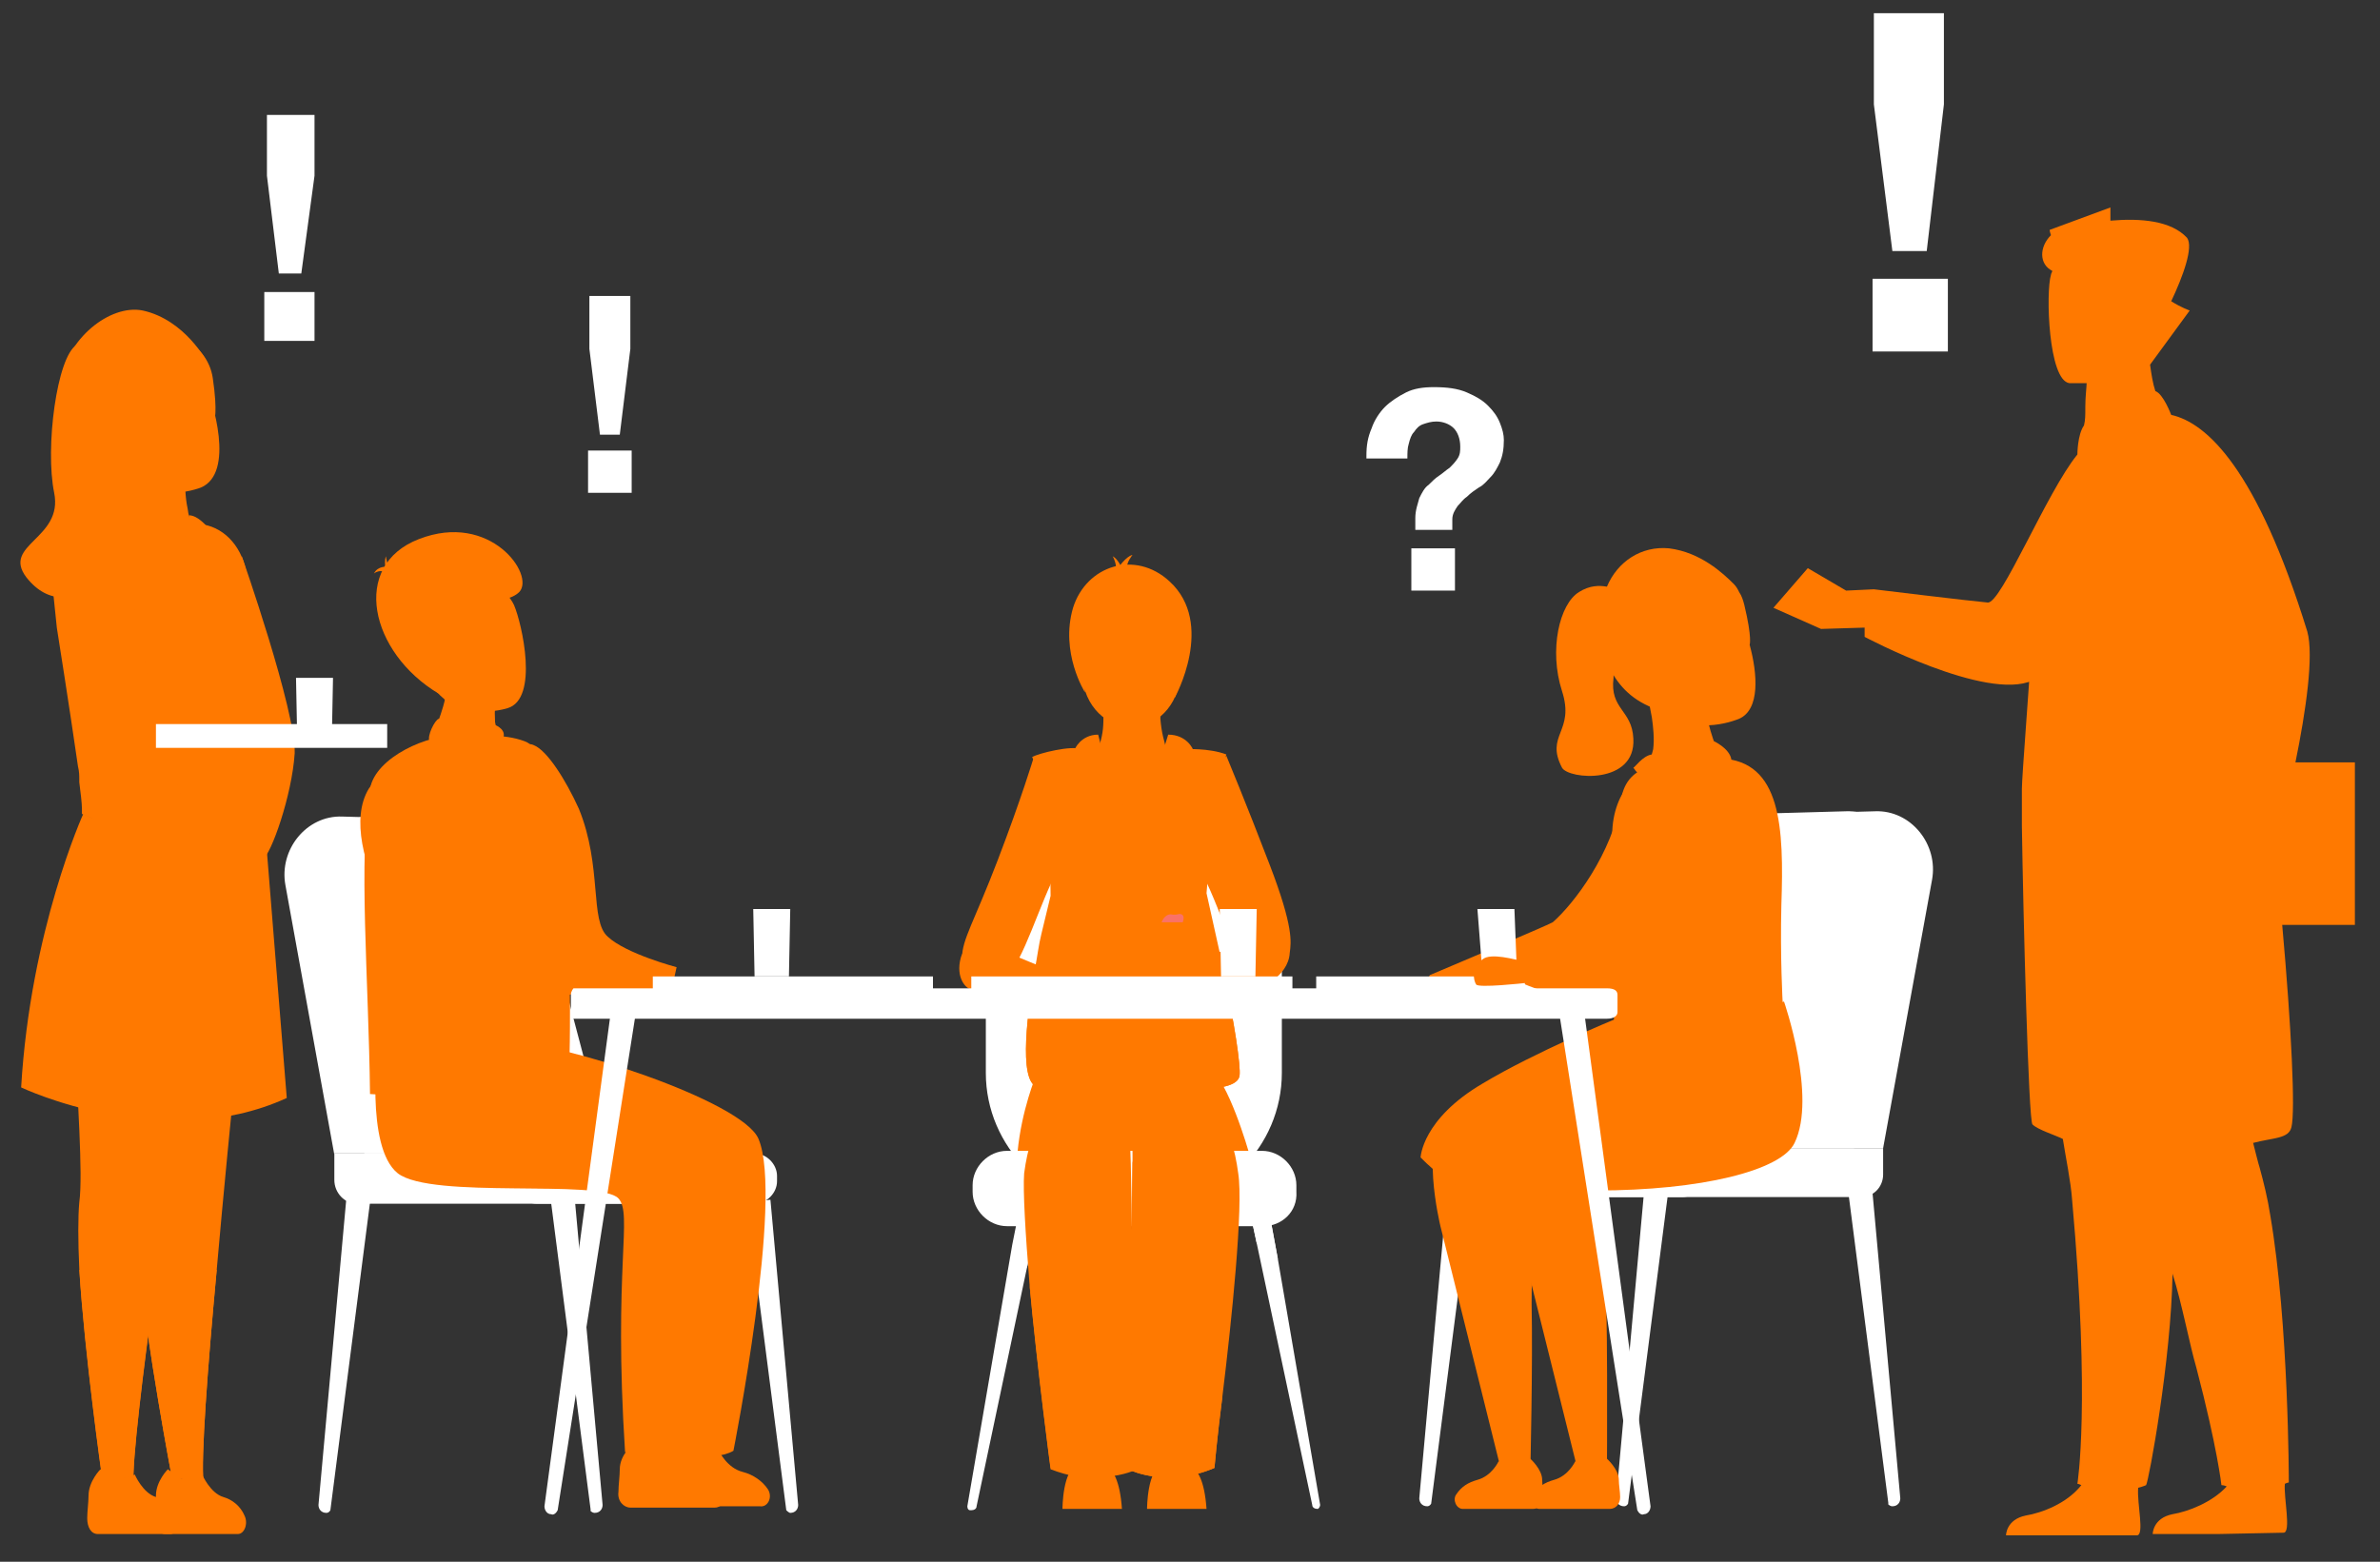 <?xml version="1.0" encoding="utf-8"?>
<!-- Generator: Adobe Illustrator 26.3.1, SVG Export Plug-In . SVG Version: 6.00 Build 0)  -->
<svg version="1.1" id="Calque_4" xmlns="http://www.w3.org/2000/svg" xmlns:xlink="http://www.w3.org/1999/xlink" x="0px" y="0px"
	 viewBox="0 0 180.1 118.2" style="enable-background:new 0 0 180.1 118.2;" xml:space="preserve">
<rect x="0" y="0" width="180.1" height="118.2" fill="#333333" stroke="none"/>
<style type="text/css">
	.st0{fill:#FF7900;}
	.st1{fill:#FFFFFF;}
	.st2{fill:#C65447;}
	.st3{fill:#FA7267;}
</style>
<path class="st0" d="M122.7,60.4c0.4-2.6,3.5-3.2,4.7-1c0.2,0.3,0.3,0.6,0.4,0.9c2.1,4.8-5.6,13.6-7.5,14.3c-4,1.5-10.6,0-10.6,0
	s-2,0-1.5-0.8c0,0,9-3.8,9.3-4C119.1,68.4,122,64.6,122.7,60.4z"/>
<path class="st1" d="M122.9,114L122.9,114c-0.4,0-0.6-0.3-0.6-0.6l2.1-23.1l1.8,0.2l-3,23.3C123.2,113.8,123.1,114,122.9,114z"/>
<path class="st1" d="M143.2,114L143.2,114c0.4,0,0.6-0.3,0.6-0.6l-2.1-23.1l-1.8,0.2l3,23.3C142.8,113.8,143,114,143.2,114z"/>
<path class="st1" d="M108,114L108,114c-0.4,0-0.6-0.3-0.6-0.6l2.1-23.1l1.8,0.2l-3,23.3C108.3,113.8,108.2,114,108,114z"/>
<path class="st1" d="M142.5,86.9l3.7-20.3c0.5-2.7-1.6-5.3-4.3-5.2l-7.2,0.2c-2.5,0.1-4.7,1.9-5.3,4.5L124,86.9H142.5z"/>
<path class="st1" d="M140.3,86.9l3.7-20.3c0.5-2.7-1.6-5.3-4.3-5.2l-7.2,0.2c-2.5,0.1-4.7,1.9-5.3,4.5l-5.5,20.8H140.3z"/>
<path class="st1" d="M140.8,90.6h-27.2c-0.9,0-1.7-0.8-1.7-1.7v-0.3c0-0.9,0.8-1.7,1.7-1.7h28.9v2C142.5,89.8,141.8,90.6,140.8,90.6
	z"/>
<path class="st1" d="M127.3,90.6h-16.5c-0.9,0-1.7-0.8-1.7-1.7v-0.3c0-0.9,0.8-1.7,1.7-1.7h16.5c0.9,0,1.7,0.8,1.7,1.7v0.3
	C128.9,89.8,128.2,90.6,127.3,90.6z"/>
<path class="st1" d="M86.8,91.4h-2c-5.6,0-10.2-4.6-10.2-10.2V70.8c0-5.6,4.6-10.2,10.2-10.2h2c5.6,0,10.2,4.6,10.2,10.2v10.4
	C97,86.8,92.4,91.4,86.8,91.4z"/>
<path class="st1" d="M45,114.5L45,114.5c0.4,0,0.6-0.3,0.6-0.6l-2.1-23.1l-1.8,0.2l3,23.3C44.6,114.3,44.8,114.5,45,114.5z"/>
<path class="st1" d="M24.7,114.5L24.7,114.5c-0.4,0-0.6-0.3-0.6-0.6l2.1-23.1l1.8,0.2l-3,23.3C25,114.3,24.9,114.5,24.7,114.5z"/>
<path class="st1" d="M59.8,114.5L59.8,114.5c0.4,0,0.6-0.3,0.6-0.6l-2.1-23.1l-1.8,0.2l3,23.3C59.5,114.3,59.7,114.5,59.8,114.5z"/>
<path class="st1" d="M25.3,87.4L21.6,67c-0.5-2.7,1.6-5.3,4.3-5.2l7.2,0.2c2.5,0.1,4.7,1.9,5.3,4.5l5.5,20.8H25.3z"/>
<path class="st1" d="M27.6,87.4L23.8,67c-0.5-2.7,1.6-5.3,4.3-5.2l7.2,0.2c2.5,0.1,4.7,1.9,5.3,4.5l5.5,20.8H27.6z"/>
<path class="st1" d="M27,91.1h27.2c0.9,0,1.7-0.8,1.7-1.7V89c0-0.9-0.8-1.7-1.7-1.7H25.3v2C25.3,90.3,26.1,91.1,27,91.1z"/>
<path class="st1" d="M40.6,91.1h16.5c0.9,0,1.7-0.8,1.7-1.7V89c0-0.9-0.8-1.7-1.7-1.7H40.6c-0.9,0-1.7,0.8-1.7,1.7v0.3
	C38.9,90.3,39.7,91.1,40.6,91.1z"/>
<path class="st0" d="M82.1,52.4c0,0,0.1-3.4,0.6-3.5c0.5-0.1,2.9-0.4,4.3-1.3c1.4-0.9,1.5,1.1,1.6,1.4c0.1,0.3,0.3,3.8,0.3,3.8
	s3.1-5.6-0.4-8.8c-2.6-2.4-6.3-1.2-7.3,2C80.2,49.4,82.1,52.4,82.1,52.4z"/>
<path class="st0" d="M80.4,114.2c0,0,0-3.1,1.2-3.3c1.2-0.2,3-1,3.3,3.3H80.4z"/>
<path class="st0" d="M86.8,114.2c0,0,0-3.1,1.2-3.3c1.2-0.2,3-1,3.3,3.3H86.8z"/>
<path class="st0" d="M78.4,81.4c0,0-1.1,2.6-1.4,5.8h17.5c0,0-1.6-5.6-3-6.3C90,80.3,78.4,81.4,78.4,81.4z"/>
<g>
	<path class="st1" d="M99.7,114.2C99.7,114.2,99.7,114.2,99.7,114.2c-0.2,0-0.4-0.1-0.4-0.3l-4.2-19.8l0,0l-0.3-1.4l1.4-0.1l0.5,2.7
		l3.2,18.6C99.9,114,99.8,114.2,99.7,114.2z"/>
</g>
<g>
	<g>
		<path class="st1" d="M78.4,92.7L77.7,96l-3.8,18c0,0.2-0.2,0.3-0.4,0.3c0,0,0,0-0.1,0c-0.1,0-0.2-0.1-0.2-0.3l3.4-19.8l0.3-1.5
			L78.4,92.7z"/>
	</g>
	<path class="st1" d="M78.4,92.7L77.7,96c-0.1-1.3-1-1.9-1-1.9l0.3-1.5L78.4,92.7z"/>
</g>
<path class="st1" d="M96.7,95.3c-0.7-1.1-1.6-1.1-1.6-1.2l0,0l-0.3-1.4l1.4-0.1L96.7,95.3z"/>
<path class="st1" d="M95.6,92.8H76.2c-1.4,0-2.6-1.2-2.6-2.6v-0.5c0-1.4,1.2-2.6,2.6-2.6h19.3c1.4,0,2.6,1.2,2.6,2.6v0.5
	C98.2,91.7,97,92.8,95.6,92.8z"/>
<path class="st0" d="M90.2,56.9c-0.6-0.2-1.3-0.3-2-0.4c-0.1-0.5-0.3-0.9-0.4-2.2c0-0.1,0-0.3,0-0.4c0-0.4,0-0.7,0-0.9L87,53
	l-3.4,0.2l-0.1,0c0,0,0,0.3,0,0.8c0,0.9,0,1.4-0.3,2.4c-1.5,0.2-2.3,0.4-2.3,0.4c-0.5,0.1,1.9,6.7,4.4,6.7
	C87.7,63.6,90.2,56.9,90.2,56.9z"/>
<path class="st0" d="M87.8,54.3c-0.3,0.4-1.1,0.3-2.2,0.3c-1.3,0-2.2-0.5-2.2-0.5c0-0.3,0.1-0.6,0.1-0.8l4.1-0.7
	c0.2,0.1,0.1,0.9,0.2,1.3C87.8,54,87.8,54.2,87.8,54.3z"/>
<path class="st0" d="M85.9,55L85.9,55c-2.1,0.2-3.9-1.6-4-3.9l-0.2-3.5c-0.1-1.5,1-0.9,2.4-1l2.3-0.2c1.4-0.1,2.6,1.1,2.7,2.6
	l0.2,1.7C89.4,53,87.8,54.9,85.9,55z"/>
<path class="st0" d="M84,52.4c0,0,0.1,0.7,1.6,0.7c0,0,1.2,0,1.2-0.7C86.9,52.4,85.7,51.8,84,52.4z"/>
<path class="st2" d="M72.9,77.6L72.9,77.6L72.9,77.6C72.9,77.6,72.9,77.6,72.9,77.6z"/>
<path class="st0" d="M93.8,81.4c-0.2,1.6-6,0.9-7.5,0.5c-1.5-0.4-4.9,0.5-7.6,0.4c-1.6,0-1.1-4.8-0.4-8.9c0.2-1,0.3-1.9,0.5-2.7
	l0.7-2.9c0-3.4-0.3-8.6-1.4-10.5c0.5-0.3,3-0.9,3.7-0.6c0,0,0.9,4.6,3.7,4.8c2.7,0.1,4.2-4.8,4.2-4.8s1.8-0.1,3.1,0.4
	c-0.4,1-1.4,8.8-1.5,10.5l1.2,5.4c0,0.2,0.1,0.5,0.1,0.7C93.4,77.3,93.9,80.7,93.8,81.4z"/>
<path class="st0" d="M93.8,81.4c-0.2,1.6-6,0.9-7.5,0.5c-1.5-0.4-4.9,0.5-7.6,0.4c-1.6,0-1.1-4.8-0.4-8.9c0,0,2.9,5.7,6.6,5.6
	c3.7,0,7.7-5.3,7.7-5.3C93.4,77.3,93.9,80.7,93.8,81.4z"/>
<path class="st0" d="M83.1,55.6c0,0,1.3,5.5,2.5,6c0,0-1.8-2-4.3-4.8C81.3,56.7,81.8,55.6,83.1,55.6z"/>
<path class="st0" d="M88.4,55.6c0,0-1.6,5.5-2.8,6c0,0,2.1-2,4.7-4.8C90.3,56.7,89.8,55.6,88.4,55.6z"/>
<path class="st0" d="M85.2,74c0-0.2,0.2-0.4,0.4-0.4c0.2,0,0.4,0.2,0.4,0.4s-0.2,0.4-0.4,0.4C85.4,74.4,85.2,74.2,85.2,74z"/>
<path class="st0" d="M85.8,111.3c0,0-1.1,0.5-2.8,0.5c-1,0-2.2-0.2-3.5-0.7c0,0-1-7.5-1.6-14c-0.3-3.7-0.5-7-0.4-8.3
	c0.5-3.8,2-6,4-5.8c2,0.2,3.8,1.7,4,3.5C85.7,88.4,85.8,111.3,85.8,111.3z"/>
<path class="st0" d="M92.5,105.7c-0.4,3.1-0.6,5.4-0.6,5.4c-3.5,1.5-6.3,0.2-6.3,0.2s0-17.7,0.1-23.3c0-0.8,0-1.3,0-1.5
	c0.1-1.8,2-3.3,4-3.5c2-0.2,3.5,2,4,5.8C94.1,91.3,93.2,100,92.5,105.7z"/>
<path class="st0" d="M92.5,105.7c-0.4,3.1-0.6,5.4-0.6,5.4c-3.5,1.5-6.3,0.2-6.3,0.2s0-17.7,0.1-23.3c0.1-0.5,0.2-0.9,0.2-0.9
	C85.9,87.5,84.9,103.5,92.5,105.7z"/>
<path class="st0" d="M83,111.9c-1,0-2.2-0.2-3.5-0.7c0,0-1-7.5-1.6-14C77.9,97.3,80,108.2,83,111.9z"/>
<path class="st0" d="M81.7,48.4c0,0-0.2-0.3,0.9-0.1c0.6,0.1,3.7,2,5.2-0.1c0.6-0.8,0.9,0,1.2,0.3c0.3,0.3,0.7-2,0.7-2l-7.3-0.8
	l-1,3.2L81.7,48.4z"/>
<path class="st0" d="M84.6,43c0,0,0.6-0.9,1.1-1c0,0-0.5,0.6-0.4,1C85.4,43.4,84.6,43,84.6,43z"/>
<path class="st0" d="M84.9,43c0,0-0.3-0.7-0.7-0.9c0,0,0.4,0.7,0.2,1.2C84.3,43.7,84.9,43,84.9,43z"/>
<path class="st0" d="M92.8,57.2c0,0,1.5,3.6,3.3,8.3c1.8,4.7,1.6,5.8,1.5,6.6c-0.1,1.9-2.5,2.8-2.5,2.8c-1.4-1.3-2.8-6.5-4.4-9.3
	C90.8,65.6,90.6,59.8,92.8,57.2z"/>
<path class="st0" d="M78.2,57.4c0,0-0.9,3-2.7,7.7s-2.7,6-2.7,7.4c0,0.6,1.5,3.2,3.3,1.5c1.4-1.3,2.5-5.5,4-8.3
	C80.1,65.7,80.4,59.9,78.2,57.4z"/>
<path class="st0" d="M75.2,71.7c0,0-2.1-0.7-2.5,0.8c-0.4,1.5,0.4,2.4,0.9,2.4c0.4,0,7.6,0,7.6,0l2.2,0c0,0-0.5-1.3-1.2-1.3
	c-0.6,0-1.4,0.2-2.2,0C79.2,73.4,76.6,72.2,75.2,71.7z"/>
<path class="st0" d="M93.2,71.7c0,0,2.1-0.7,2.5,0.8s-0.4,2.4-0.9,2.4c-0.4,0-7.6,0-7.6,0l-2.2,0c0,0,0.5-1.3,1.2-1.3
	c0.6,0,1.4,0.2,2.2,0C89.2,73.4,91.8,72.2,93.2,71.7z"/>
<path class="st0" d="M122.4,69.2c0,0-2.9,2.8-6.6,3.7c0,0,0.4,0.8,3.2,0.6C121.8,73.3,123.1,70.7,122.4,69.2z"/>
<rect x="73.5" y="73.9" class="st1" width="24.3" height="1.1"/>
<path class="st3" d="M87.9,69.8c0,0,0.2-0.6,0.7-0.6c0.5,0.1,0.6-0.1,0.8,0c0.3,0.1,0.1,0.6,0.1,0.6H87.9z"/>
<polygon class="st1" points="95,73.9 92.4,73.9 92.3,68.8 95.1,68.8 "/>
<polygon class="st1" points="94.8,73.4 92.6,73.4 92.5,69.6 94.8,69.6 "/>
<polygon class="st1" points="59.7,73.9 57.1,73.9 57,68.8 59.8,68.8 "/>
<polygon class="st1" points="59.5,73.4 57.4,73.4 57.3,69.6 59.6,69.6 "/>
<polygon class="st1" points="25.1,56.4 22.5,56.4 22.4,51.3 25.2,51.3 "/>
<polygon class="st1" points="24.9,56 22.8,56 22.7,52.1 25,52.1 "/>
<rect x="99.6" y="73.9" class="st1" width="20.9" height="1.1"/>
<polygon class="st1" points="114.8,73.9 112.2,73.9 111.8,68.8 114.6,68.8 "/>
<polygon class="st1" points="114.6,73.4 112.4,73.4 112.1,69.6 114.4,69.6 "/>
<path class="st0" d="M54.4,109.8c0,0,0.6,1.3,1.8,1.6c0.8,0.2,1.5,0.7,1.9,1.3c0.4,0.6,0,1.4-0.6,1.3l-6.4,0c-0.5,0-1-0.5-0.9-1.2
	c0-0.5,0.1-1.2,0.1-1.7c0-1.1,1-1.9,1-1.9L54.4,109.8z"/>
<path class="st0" d="M32,78.9c0,0-1,7.9,1.5,9.9c2.6,2,15.3,0.4,16.7,1.9c1.1,1.2-0.4,5.2,0.5,19.2c0,0,3.3,0.8,4.8-0.1
	c0,0,3.8-19.1,1.9-23.6c-1.2-2.9-15.1-7.4-19.3-7.4C33.8,78.9,32,78.9,32,78.9z"/>
<path class="st0" d="M51,109.8c0,0,0.6,1.3,1.8,1.6c0.8,0.2,1.5,0.7,1.9,1.3c0.4,0.6,0,1.4-0.6,1.4l-6.4,0c-0.5,0-1-0.5-0.9-1.2
	c0-0.5,0.1-1.2,0.1-1.7c0-1.1,1-1.9,1-1.9L51,109.8z"/>
<path class="st0" d="M28.6,78.9c0,0-1,7.9,1.5,9.9c2.6,2,15.3,0.4,16.7,1.9c1.1,1.2-0.4,5.2,0.5,19.2c0,0,3.3,0.8,4.8-0.1
	c0,0,3.8-19.1,1.9-23.6c-1.2-2.9-15.1-7.4-19.3-7.4C30.3,78.9,28.6,78.9,28.6,78.9z"/>
<path class="st0" d="M40.1,59.2c-0.1-1.2-0.8-3.3,0.3-2.8c1,0.4,2.4,2.6,3.4,4.8c1.8,4.4,0.8,8.5,2.2,9.7c1.4,1.3,5.2,2.3,5.2,2.3
	l-0.4,1.8c0,0-7,1.8-7.9-0.5C42.1,72.7,40.6,64.5,40.1,59.2z"/>
<path class="st0" d="M28,59.7c-0.9,5.2-0.1,14.4,0,23.1c0,0,3.6,0.3,8-0.3c4.4-0.6,7.1-2.7,7.1-2.7s0.6-22.3-3.4-23.7
	c-1.6-0.6-3.5-0.4-5-0.4C32.5,55.5,28.4,57.3,28,59.7z"/>
<path class="st0" d="M37.6,52.1c0,0-0.1,0.3-0.1,0.7c0,0.1,0,0.2,0,0.3c-0.1,0.5-0.1,1.2,0,1.9c0,0.1,0,0.2,0.1,0.3
	c0.1,0.7,0.9,0.7,0.7,1.4c-0.4,1.4-4.5,1-5.3-0.3c-0.5-0.8,0.3-1.7,0.7-3.6c0-0.1,0-0.1,0-0.2c0.1-0.9,0.2-1.9,0.1-3L37.6,52.1z"/>
<path class="st0" d="M37.5,52.8c0,0.1,0,0.2,0,0.3c-0.1,0.5-0.1,1.2,0,1.9c-1.5,0.2-3.9-2.1-3.9-2.1s3.4-0.6,3.4-0.6
	C37,52.3,37.2,52.5,37.5,52.8z"/>
<path class="st0" d="M38.4,53.6c0,0-4.3,1.4-6.1-2.4c-1.9-4.1-0.3-7.1,1.2-7.4c3-0.5,4.8,0.7,5.4,2C39.5,47.2,40.8,52.9,38.4,53.6z"
	/>
<g>
	<path class="st0" d="M33.2,52.5c0,0-0.6-1.6-0.6-2.5c0,0-1.2-1.6-0.6-2c0.6-0.4,1.1,0.5,1.2,0.3c0.1-0.2,0.2-3.3,1-3.3
		c0.8,0.1,3.9,1,5.1-0.2c1.2-1.3-2.2-6.1-7.6-4C26.5,42.8,28,49.4,33.2,52.5z"/>
	<path class="st0" d="M29.3,43.5c0,0-0.3-0.8-0.1-1.4c0,0,0.1,0.8,0.4,1.1C29.9,43.6,29.3,43.5,29.3,43.5z"/>
	<path class="st0" d="M29.3,42.9c0,0-0.7-0.1-1,0.5c0,0,0.5-0.4,1,0L29.3,42.9z"/>
</g>
<path class="st0" d="M37.4,57.5c0,0-3.9-3.2-4.2-3.1c-0.3,0.1-0.9,1.3-0.7,1.7C32.5,56.6,35.4,58.6,37.4,57.5z"/>
<path class="st0" d="M37.3,54.8c0,0-0.2,1.6-0.6,2.7c0,0,1.1,0.1,1.4-1.7C38.3,55.1,37.3,54.8,37.3,54.8z"/>
<path class="st0" d="M33.1,60.5c-0.1-2.6-3.1-3.7-4.6-1.6c-0.2,0.3-0.4,0.5-0.6,0.8c-2.7,4.5,4,14.3,5.8,15.2c3.8,2,11.1,0,11.1,0
	s0.3-0.7-0.2-1.6c0,0-7.3-2.5-7.5-2.8C35.8,68.9,33.3,64.8,33.1,60.5z"/>
<rect x="49.4" y="73.9" class="st1" width="21.2" height="1"/>
<path class="st0" d="M115.9,98.7c0,0,0.1-8.2-0.3-10c-0.4-1.8-2.2-3.2-2.2-3.2s-1.2-1.5-3.7-0.6c-2.4,0.9-0.7,7.9-0.7,7.9l4.7,18.9
	l2.1-0.2C115.8,111.5,116,103.1,115.9,98.7L115.9,98.7z"/>
<path class="st0" d="M124.2,58.7l5.2,2.5l0.8-3.9c0,0-0.7-1.3-1.1-3.4c-0.2-0.9-0.3-2-0.3-3.2l-4,2.6c0,0,0.1,0.4,0.2,1
	c0.1,0.7,0.2,1.6,0.1,2.4C124.9,57.5,124.7,58.2,124.2,58.7z"/>
<path class="st0" d="M122.2,78.6c1.2,0.3,1.8-0.2,2.9-0.1c1.2,0.1,2.2,0,3.2-0.1c0.9-0.1,1.7-0.3,2.4-0.5c1.3-0.4,2.4-0.9,3.1-1.3
	c0.7-0.4,1.1-0.7,1.1-0.7c0,0-0.2-3.5-0.1-7.4c0.2-5.9,0-10.9-4.6-11.1c0,0,0,0,0,0c-0.2,0.3-0.5,0.6-0.8,0.9
	c-0.8,0.7-1.8,1.4-3,1.3c-1.3-0.1-1.6-0.8-1.6-1.6c-0.3,0.1-2.8,1.6-2.8,5.2C121.9,64.4,122,75.3,122.2,78.6z"/>
<path class="st0" d="M118.2,52.3c-1-3.1-0.2-6.6,1.3-7.5c0.8-0.5,1.5-0.5,2.1-0.4c0.8-1.9,2.6-3.1,4.7-2.9c2.4,0.3,4.1,1.9,4.9,2.7
	c0.2,0.2,0.3,0.4,0.4,0.6c0,0,0,0,0,0l0,0c0.2,0.3,0.3,0.6,0.4,1c0.6,2.5,0.4,3,0.4,3v0c0.6,2.2,0.8,4.9-0.8,5.6
	c0,0-3.2,1.4-5.5-0.5c-2-0.5-3.2-1.5-4-2.8c0,0.1,0,0.1,0,0.2c-0.3,2.4,1.4,2.4,1.5,4.6c0.2,3.5-4.9,3.1-5.4,2.2
	C116.9,55.6,119.2,55.4,118.2,52.3z"/>
<path class="st0" d="M126.4,59.4c0,0,2.5-1.7,3.3-3.3c0,0,1.1,0.5,1.3,1.3C131.2,58.2,127.9,59.9,126.4,59.4z"/>
<path class="st0" d="M125,57.1c0,0,0.4,2,1.4,2.3c0,0-1.9,0.1-2.8-1.3C123.7,58.1,124.3,57.2,125,57.1z"/>
<path class="st0" d="M113.4,110.6c0,0-0.5,1.1-1.6,1.4c-0.7,0.2-1.2,0.5-1.6,1.1c-0.3,0.4,0,1.1,0.5,1.1l5.3,0
	c0.5,0,0.8-0.4,0.8-0.9c0-0.4-0.1-0.9-0.1-1.3c0-0.8-0.9-1.6-0.9-1.6s-0.7,0.5-1,0.5C114.2,110.8,113.4,110.6,113.4,110.6z"/>
<path class="st0" d="M114.8,92.8c0,0-1.7-7,0.7-7.9c2.4-0.9,3.7,0.6,3.7,0.6s1.8,1.4,2.2,3.2c0.4,1.8,0.3,10,0.3,10L114.8,92.8z"/>
<path class="st0" d="M114.8,92.8l4.7,18.9l2.1-0.2c0,0,0.1-14.5-0.2-15.5C121.2,95.1,115.1,92.7,114.8,92.8z"/>
<path class="st0" d="M119.2,110.6c0,0-0.5,1.1-1.6,1.4c-0.7,0.2-1.2,0.5-1.6,1.1c-0.3,0.4,0,1.1,0.5,1.1l5.3,0
	c0.5,0,0.8-0.4,0.8-0.9c0-0.4-0.1-0.9-0.1-1.3c0-0.8-0.9-1.6-0.9-1.6s-0.7,0.5-1,0.5C120,110.8,119.2,110.6,119.2,110.6z"/>
<path class="st0" d="M135,75.8c0,0,2.5,7.2,0.8,10.7c-1,2.1-7.1,3.6-15,3.6c-4.9,0-8.5,2.4-13.3-2.5c0,0,0.1-2.9,4.7-5.6
	c4-2.4,10.1-4.9,10.1-4.9S130.1,77.5,135,75.8z"/>
<path class="st0" d="M112.2,72.6c0.6-0.5,2.4,0,3.2,0.2c0.3,0.1,0.4,0.1,0.4,0.1l-0.4,1.5c0,0-3.6,0.4-3.7,0.1
	C111.5,74.2,111.3,73.2,112.2,72.6z"/>
<path class="st0" d="M128.8,61.8c0.4-2.6,3.5-3.2,4.7-1c0.2,0.3,0.3,0.6,0.4,0.9c2.1,4.8-5.6,13.6-7.5,14.3c-4,1.5-11-1.5-11-1.5
	s-0.2-0.7,0.4-1.5c0,0,7.6-1.5,7.8-1.7C125.2,69.7,128.1,66,128.8,61.8z"/>
<path class="st1" d="M43.4,77.1h78.2c0.5,0,0.8-0.2,0.8-0.5v-1.3c0-0.3-0.2-0.5-0.8-0.5H43.4c0,0-0.2,0.2-0.2,0.5v1.3
	C43.2,76.9,43.4,77.1,43.4,77.1z"/>
<path class="st1" d="M124.4,114.6L124.4,114.6c0.3,0,0.5-0.3,0.5-0.6l-5.1-38l-1.9,0.1l6,38.2C124,114.5,124.2,114.7,124.4,114.6z"
	/>
<path class="st1" d="M41.7,114.6L41.7,114.6c-0.3,0-0.5-0.3-0.5-0.6l5.1-38l1.9,0.1l-6,38.2C42.1,114.5,41.9,114.7,41.7,114.6z"/>
<path class="st0" d="M10.4,91.7c-0.1,0.9,0,2.2,0.1,3.8c0.6,6.3,2.5,16.3,2.5,16.3l2.4,0.4c-0.2-1.8,0.3-8.6,1-16.1
	c1-11.4,2.4-24.4,2.4-24.4s-5.2-5.8-8.3-4.2C7.4,69.1,10.7,87.3,10.4,91.7z"/>
<path class="st0" d="M10.5,95.5c0.6,6.3,2.5,16.3,2.5,16.3l2.4,0.4c-0.2-1.8,0.3-8.6,1-16.1c-0.9,0.2-3.2,0.6-5.1-0.4
	C11,95.6,10.7,95.5,10.5,95.5z"/>
<path class="st0" d="M6,91c-0.1,1.1-0.1,2.9,0,5c0.4,6.4,1.7,15.6,1.7,15.6l2.4,0.7c-0.1-1.8,0.7-8.4,1.7-15.7
	c1.5-11.5,3.5-24.9,3.5-24.9s-4.9-6.2-8.1-4.9C4.1,68.2,6.6,86.6,6,91z"/>
<path class="st0" d="M15.3,111.6c0,0,0.6,1.4,1.6,1.7c0.7,0.2,1.3,0.7,1.6,1.4c0.3,0.6,0,1.4-0.5,1.4l-5.5,0c-0.5,0-0.8-0.5-0.8-1.2
	c0-0.5,0.1-1.2,0.1-1.7c0-1.1,0.9-2,0.9-2s0.8,0.6,1,0.7C14.5,112,15.3,111.6,15.3,111.6z"/>
<path class="st0" d="M6.3,61.6c0,0-4,8.8-4.7,20.7c0,0,10.7,5.1,20.1,0.8L20,62C20,62,13.3,64.9,6.3,61.6z"/>
<path class="st0" d="M16.9,40.4c0,0,4,8.1,4.8,14.8c0,0-1.9,3.2-2.7,0.9C18.1,53.9,12.5,42,16.9,40.4z"/>
<path class="st0" d="M15.7,27.5c0-0.1-1.7-3.3-4.9-4C8.3,23,5,25.7,4.6,28.9c-0.4,3.1,0.7,5.5,5.1,7.1L15.7,27.5z"/>
<path class="st0" d="M15.3,40.7l-5,3.6L9,40c0,0,0.6-1.6,0.8-4.1c0.1-1,0-1.1-0.1-2.4l4.4,1.1c0,0-0.1,0.5-0.1,1.2
	c0,0.8,0,1.8,0.2,2.7C14.3,39.4,14.7,40.2,15.3,40.7z"/>
<path class="st0" d="M14.1,38.6c-2.4,0.1-4.4-2.6-4.4-2.6l4.2-0.1C13.9,36.6,13.9,37.6,14.1,38.6z"/>
<path class="st0" d="M15.2,36.9c0,0-4.7,1.9-6.6-2.6c-2.1-4.9-0.2-7.1,1.3-7.4c3.1-0.7,4.9,0.6,5.6,2.1
	C16.1,30.3,17.8,35.8,15.2,36.9z"/>
<path class="st0" d="M13.2,34.4c0,0,0.2,0.6,1.5,0.1c0,0,1-0.4,0.9-1C15.6,33.5,14.4,33.3,13.2,34.4z"/>
<path class="st0" d="M21.7,55.2c0,0,0.4,6.3-3.3,11.2c0,0-1-1.5-0.9-1.9s1.6-7.5,2.6-8.5C21.1,55.1,21.7,55.2,21.7,55.2z"/>
<path class="st0" d="M20,62c-1.2,0.5-2.3,0.8-3.3,1.1c-1.2,0.2-2.3,0.3-3.3,0.3c-0.9,0-1.8-0.1-2.6-0.2c-1.4-0.2-2.5-0.6-3.3-1
	c-0.8-0.4-1.3-0.6-1.3-0.6c0-0.1,0-0.2,0-0.4c0-0.4-0.1-1.2-0.2-2c0-0.1,0-0.1,0-0.2C6,58.7,6,58.4,5.9,58
	c-0.6-4.2-1.6-10.5-1.6-10.5L4,44.6c-0.2-1.4,0.4-2.7,1.4-3.4c0.1-0.1,0.2-0.1,0.3-0.2c0.4-0.2,0.8-0.4,1.2-0.5
	c0.6-0.2,1.2-0.3,2-0.5c0,0,0,0,0,0c0.2,0.3,0.6,0.6,0.9,0.8c0.9,0.7,2,1.2,3.2,0.9c1.3-0.3,1.6-1.2,1.5-2.1c0.3,0,0.6,0.1,0.9,0.1
	c1.7,0.3,3,1.8,3.3,3.9c0.2,1.5,0.4,4.3,0.6,7.7C19.6,54.6,19.8,58.2,20,62z"/>
<path class="st0" d="M17.5,64.5c0,0-1.9,1.1-1.3,2.2c0.6,1.1,1.9,0.5,2.1-0.3C18.5,65.7,17.5,64.5,17.5,64.5z"/>
<path class="st0" d="M11.8,27.3c0,0,0.4,5.1-3.6,6.9c-1.6,0.7-2.4-7.1,0.9-8.6c3.3-1.6,6.6,0.3,7,3c0.4,2.7,0.1,3.3,0.1,3.3
	S14.6,26.7,11.8,27.3z"/>
<path class="st0" d="M15.8,65.8c0,0,2.4,0,2.5,0.7c0.1,0.7-0.6,2.8-2.3,2c-1.7-0.7-1.7-1.2-1.7-1.2L15.8,65.8z"/>
<path class="st0" d="M11.4,33.3c0,0-4.2-8-5.6-7.2C4.3,27,3.4,33.9,4.1,37.3c0.7,3.5-4,3.9-2.1,6.4c3.4,4.3,8.2-1.7,8.7-4.3
	C11.1,36.8,11.4,33.3,11.4,33.3z"/>
<path class="st0" d="M6,96.1c0.4,6.4,1.7,15.6,1.7,15.6l2.4,0.7c-0.1-1.8,0.7-8.4,1.7-15.7C10.5,96.8,8.2,96.9,6,96.1z"/>
<path class="st0" d="M10.2,111.6c0,0,0.6,1.4,1.6,1.7c0.7,0.2,1.3,0.7,1.6,1.4c0.3,0.6,0,1.4-0.5,1.4l-5.5,0c-0.5,0-0.8-0.5-0.8-1.2
	c0-0.5,0.1-1.2,0.1-1.7c0-1.1,0.9-2,0.9-2s0.8,0.6,1,0.7C9.3,112,10.2,111.6,10.2,111.6z"/>
<path class="st0" d="M11.6,62c0,0-0.3,0.6-0.8,1.2c-1.4-0.2-2.5-0.6-3.3-1c-1.4-4.1-2.1-10.7-2.1-10.7L11.6,62z"/>
<path class="st0" d="M18.3,42.1c0,0,4.1,11.7,4,14.9c-0.2,3.2-1.8,7.7-2.4,8c-0.6,0.2-0.6,0.2-0.6,0.2s-1.5-0.4-1.5-1.5
	c0,0,1.2-6.8,0.9-7.8C18.3,54.9,18.3,42.1,18.3,42.1z"/>
<path class="st0" d="M19.6,55.2C18.6,53.2,18,47,18,47l1,12.3C19,59.3,20,56.2,19.6,55.2z"/>
<path class="st0" d="M15.9,61.6c-1.6-0.4-4-7.1-4-7.1l-2.5,3.4l4.1,5.5c1,0,2.1-0.1,3.3-0.3l1.1-0.3l1.2-3.5l-0.2-2.7
	C19.2,61.4,17.2,61.9,15.9,61.6z"/>
<path class="st0" d="M13.1,41.8c0,0-2.7-1.5-3.7-3.2c0,0-1.1,0.8-1.2,1.6C8.1,41.2,11.6,42.7,13.1,41.8z"/>
<path class="st0" d="M14.3,39c0,0-0.1,2.3-1.2,2.9c0,0,2-0.1,2.7-1.9C15.7,39.9,15,39,14.3,39z"/>
<path class="st0" d="M12.9,41.8c0-0.1,0.1-0.2,0.2-0.2c0.1,0,0.2,0.1,0.2,0.2c0,0.1-0.1,0.2-0.2,0.2C13,42.1,12.9,42,12.9,41.8z"/>
<path class="st0" d="M9.5,43.7c0,0,1.8,8.9,1.9,12.5c0,0,4.2,8.9,4.5,9.6c0.2,0.6-1.5,1.5-1.5,1.5S9,60.5,8,57.6
	c-1-2.9-3.7-11.7-3.1-13.9C5.6,40.5,9.5,43.7,9.5,43.7z"/>
<path class="st0" d="M4.4,43.2c-0.3,2.4,1.7,12.9,2.8,15.6c1.1,2.8,3,6.1,5.3,6.1c0,0,1.8-0.5,1.9-2.1c0,0-1-4.1-1.9-5.9
	c-0.9-1.8-2.3-12.9-3.2-13.6C8.5,42.6,4.8,40.8,4.4,43.2z"/>
<rect x="11.8" y="54.8" class="st1" width="17.5" height="1.8"/>
<path class="st0" d="M178.2,57.7h-4.5c0.8-3.9,1.4-8.1,0.9-9.9c-3.8-12.3-7.6-15.8-10.3-16.4c0,0,0,0,0,0c0,0-0.6-1.6-1.2-1.8
	c0,0,0,0,0,0c-0.2-0.6-0.3-1.3-0.4-2l3-4.1c0,0-0.6-0.2-1.4-0.7c0.9-1.9,1.7-4.1,1.2-4.8c-1.2-1.3-3.5-1.5-5.8-1.3c0-0.3,0-0.7,0-1
	l-4.6,1.7c0,0,0,0.1,0.1,0.4c-0.9,0.9-0.9,2.2,0.1,2.7c0,0.1-0.1,0.2-0.1,0.3c-0.4,1.3-0.2,8,1.4,8.2c0,0,0.5,0,1.3,0
	c0,0.3-0.1,1-0.1,1.8c0,0.1,0,0.1,0,0.2c0,0.4,0,0.8-0.1,1.2c-0.5,0.7-0.5,2.2-0.5,2.2c-2.3,2.8-5.8,11.4-6.8,11.2
	c-1.2-0.1-8.6-1-8.6-1c0,0-2.1,0.1-2.1,0.1l-2.9-1.7l-2.6,3l3.6,1.6l3.3-0.1c0,0.4,0,0.7,0,0.7s9.2,4.9,12.7,3.3
	c1.4-0.6,0.5-1.6-0.1-2.3c-0.1,2.1-0.7,9.6-0.7,10.5c0,0.4,0,1.4,0,2.8c0.1,6.7,0.5,22.3,0.8,22.6c0.4,0.4,1.7,0.8,2.3,1.1
	c0.2,1.3,0.6,3.2,0.7,4.6c1.4,15.5,0.4,21.5,0.4,21.5s0.1,0,0.3,0.1c-1.1,1.4-3,2.1-4.2,2.3c-1.5,0.3-1.5,1.5-1.5,1.5l5,0
	c0,0,4.8,0,4.9,0c0.6,0,0-2.4,0.1-3.6c0.4-0.1,0.6-0.2,0.6-0.2c0.2-0.3,1.9-9.5,2-16c0.7,2.2,1.3,5.4,1.8,7.1
	c1.6,6.1,1.9,8.9,1.9,8.9s0.2,0,0.4,0.1c-1.1,1.2-2.9,1.9-4.1,2.1c-1.5,0.3-1.5,1.5-1.5,1.5l5,0c0,0,4.8-0.1,4.9-0.1
	c0.6,0,0-2.7,0.1-3.7c0.2-0.1,0.3-0.1,0.3-0.1s0-12-1.4-20.2c-0.2-1.3-0.5-2.5-0.8-3.6c-0.1-0.3-0.4-1.5-0.5-1.9
	c1.5-0.4,2.7-0.3,2.9-1.2c0.3-1.2,0-7.5-0.7-15.3h5.5V57.7z"/>
<g>
	<path class="st1" d="M147.4,21.1v5.5h-5.7v-5.5H147.4z M145.8,19h-2.6l-1.4-11.1V1h5.3v6.9L145.8,19z"/>
</g>
<g>
	<path class="st1" d="M23.8,22.1v3.7h-3.8v-3.7H23.8z M22.8,20.7h-1.7l-0.9-7.4V8.7h3.6v4.6L22.8,20.7z"/>
</g>
<g>
	<path class="st1" d="M47.8,34.1v3.2h-3.3v-3.2H47.8z M46.9,32.9h-1.5l-0.8-6.5v-4h3.1v4L46.9,32.9z"/>
</g>
<g>
	<path class="st1" d="M103.4,34.5c0-0.8,0.1-1.4,0.4-2.1c0.2-0.6,0.6-1.2,1-1.6s1-0.8,1.6-1.1c0.6-0.3,1.3-0.4,2.1-0.4
		c1,0,1.8,0.1,2.5,0.4c0.7,0.3,1.2,0.6,1.6,1c0.4,0.4,0.7,0.8,0.9,1.3c0.2,0.5,0.3,0.9,0.3,1.3c0,0.7-0.1,1.2-0.3,1.7
		c-0.2,0.4-0.4,0.8-0.7,1.1s-0.5,0.6-0.9,0.8c-0.3,0.2-0.6,0.4-0.9,0.7c-0.3,0.2-0.5,0.5-0.7,0.7c-0.2,0.3-0.4,0.6-0.4,1v0.8h-2.8
		v-0.9c0-0.6,0.2-1.1,0.3-1.5c0.2-0.4,0.4-0.8,0.7-1c0.3-0.3,0.5-0.5,0.8-0.7s0.5-0.4,0.8-0.6c0.2-0.2,0.4-0.4,0.6-0.7
		s0.2-0.6,0.2-0.9c0-0.6-0.2-1.1-0.5-1.4c-0.3-0.3-0.8-0.5-1.3-0.5c-0.4,0-0.7,0.1-1,0.2s-0.5,0.3-0.7,0.6c-0.2,0.2-0.3,0.5-0.4,0.9
		c-0.1,0.3-0.1,0.7-0.1,1.1H103.4z M110.1,41.5v3.2h-3.3v-3.2H110.1z"/>
</g>
</svg>
